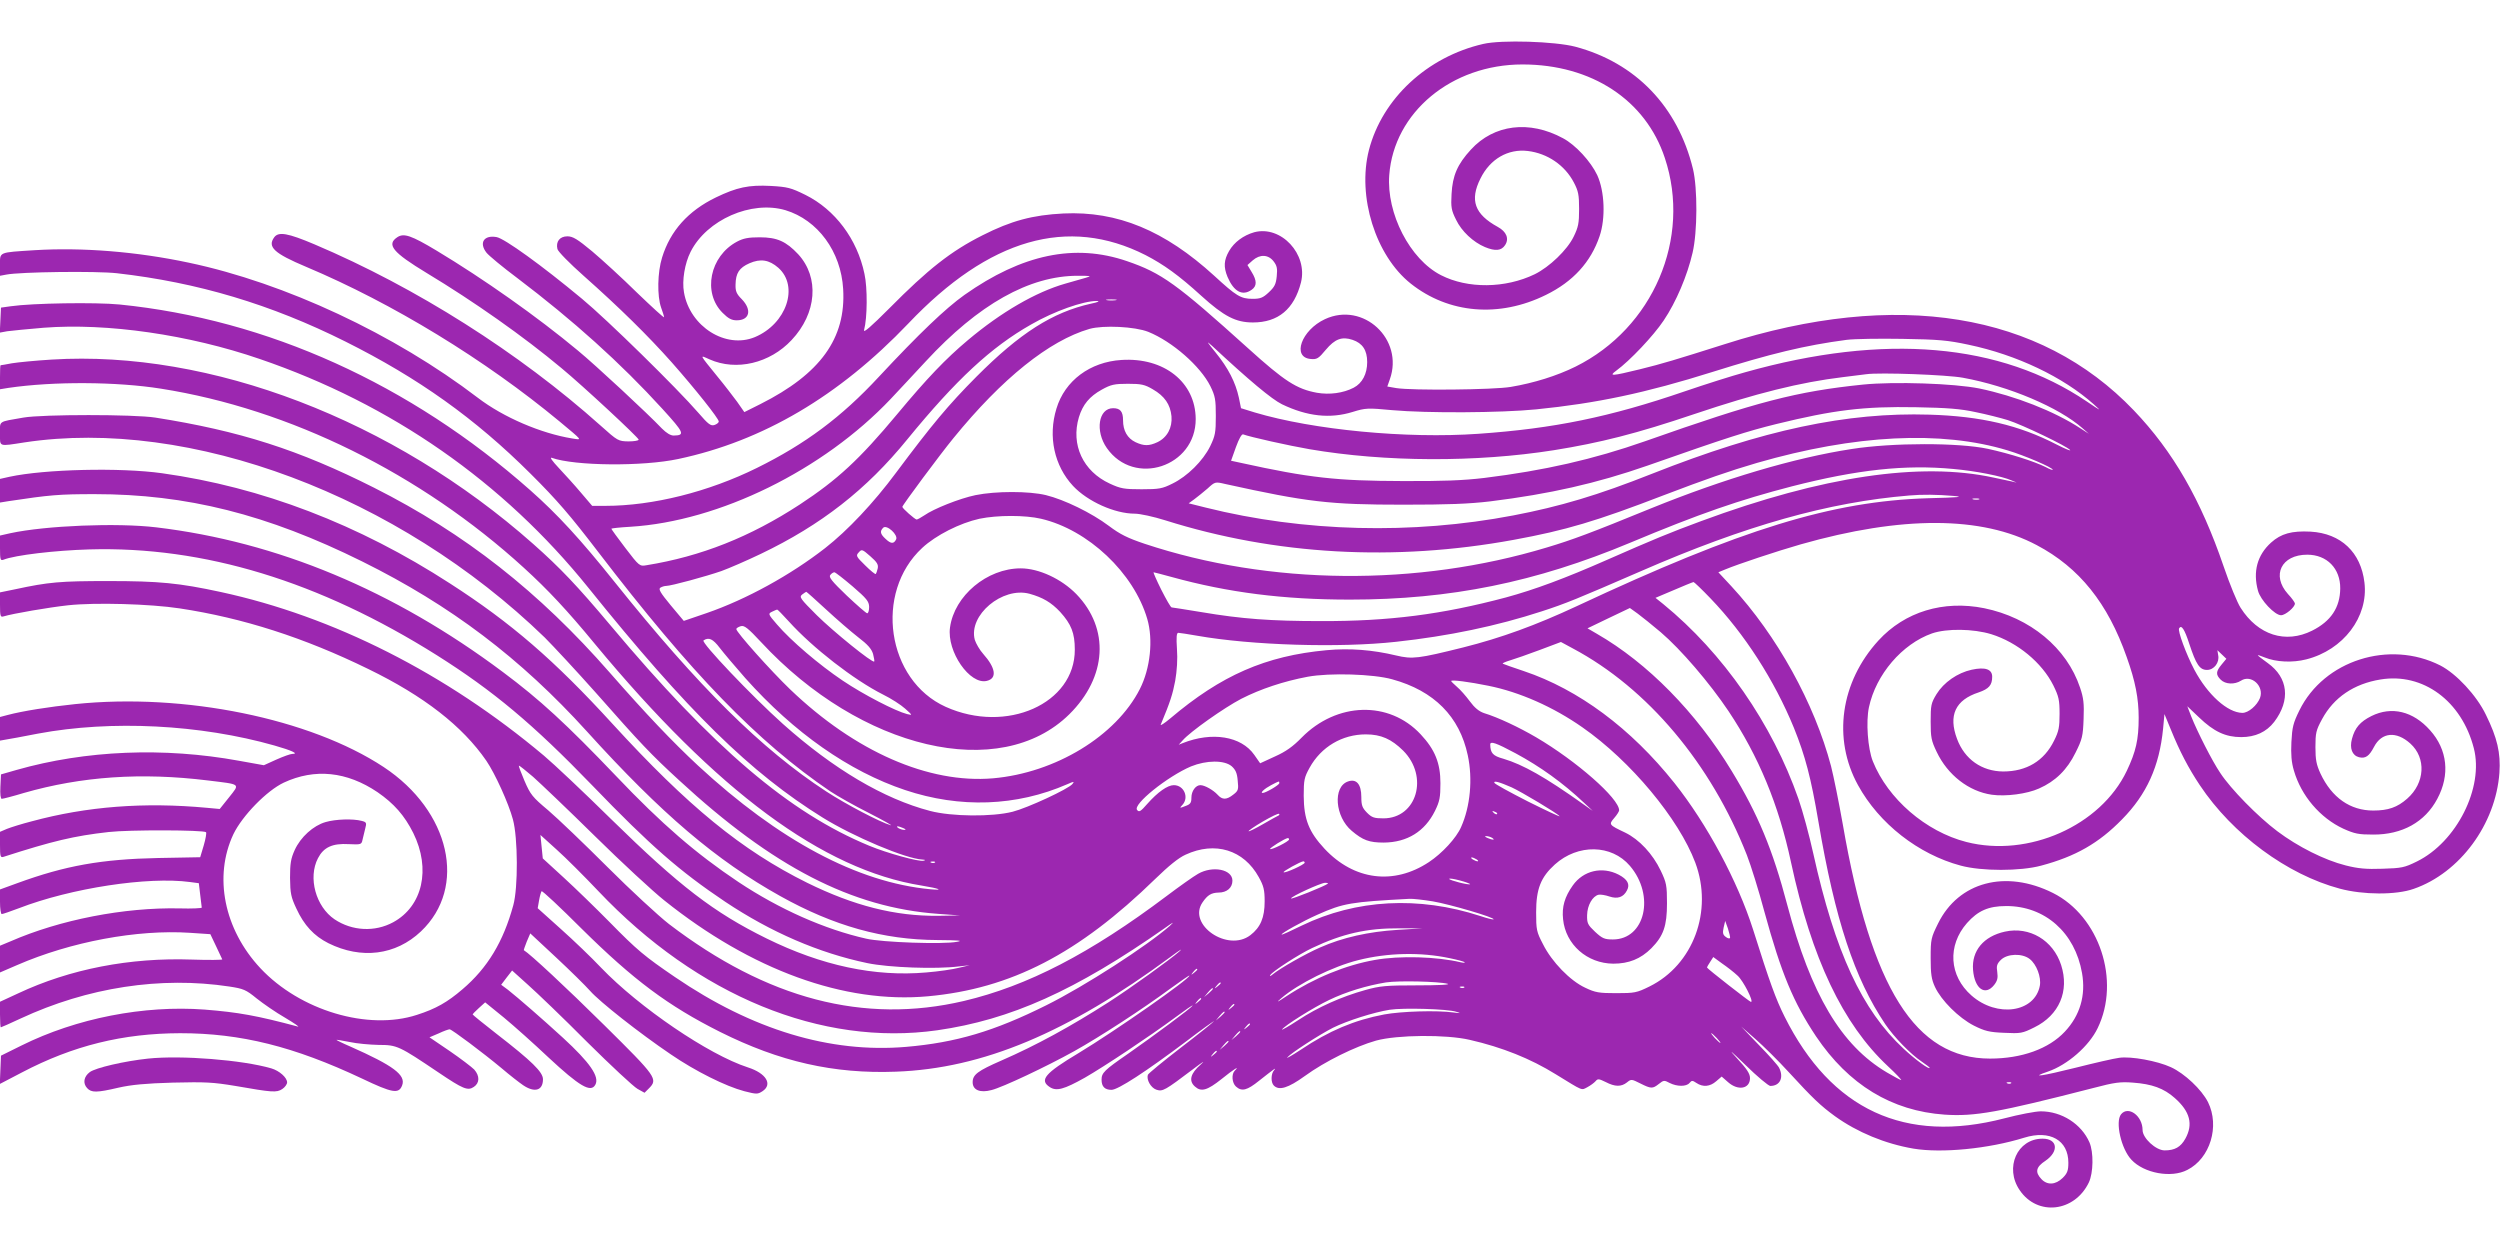 <?xml version="1.0" standalone="no"?>
<!DOCTYPE svg PUBLIC "-//W3C//DTD SVG 20010904//EN"
 "http://www.w3.org/TR/2001/REC-SVG-20010904/DTD/svg10.dtd">
<svg version="1.0" xmlns="http://www.w3.org/2000/svg"
 width="1280pt" height="640pt" viewBox="0 0 1280 640"
 preserveAspectRatio="xMidYMid meet">
<g transform="translate(0,640) scale(0.1,-0.1)"
fill="#9c27b0" stroke="none">
<path d="M7594 6175 c-287 -66 -517 -280 -585 -543 -61 -238 34 -541 214 -684
194 -154 453 -176 692 -58 139 68 230 168 275 301 31 91 26 229 -12 312 -33
70 -111 155 -175 189 -173 94 -354 71 -472 -58 -69 -75 -94 -133 -99 -227 -4
-68 -1 -84 23 -132 28 -59 88 -115 148 -140 53 -22 84 -19 103 10 22 33 7 69
-37 93 -119 65 -145 137 -89 248 49 100 141 153 242 141 101 -12 190 -73 236
-161 23 -44 27 -63 27 -136 0 -73 -4 -93 -28 -142 -33 -68 -124 -155 -199
-192 -151 -73 -343 -75 -480 -5 -159 81 -280 316 -265 513 24 321 319 566 682
566 354 0 631 -182 729 -479 137 -411 -60 -871 -457 -1068 -95 -47 -213 -84
-332 -104 -87 -15 -507 -19 -586 -6 l-46 8 13 37 c73 205 -136 399 -332 308
-121 -56 -171 -196 -73 -204 31 -3 40 2 77 47 47 56 83 69 137 51 51 -17 75
-53 75 -114 0 -60 -25 -108 -69 -131 -54 -28 -124 -37 -188 -26 -104 19 -166
59 -353 228 -367 331 -442 385 -620 446 -268 92 -537 35 -832 -173 -97 -69
-232 -198 -438 -419 -192 -207 -376 -344 -625 -467 -247 -122 -532 -194 -776
-194 l-67 0 -58 68 c-31 37 -83 94 -113 126 -33 35 -48 56 -36 52 118 -42 466
-45 648 -6 433 92 823 322 1178 694 413 435 817 551 1214 350 93 -48 171 -104
285 -208 117 -106 177 -137 265 -137 129 0 211 68 246 205 36 145 -102 293
-239 257 -56 -16 -103 -51 -129 -96 -27 -47 -29 -82 -8 -133 32 -75 76 -99
123 -66 28 19 28 47 0 92 l-21 35 27 24 c37 32 79 30 106 -4 18 -23 21 -37 17
-77 -4 -41 -11 -55 -41 -83 -30 -28 -43 -33 -83 -33 -60 0 -83 14 -196 118
-254 232 -496 332 -772 319 -158 -8 -267 -37 -415 -112 -161 -81 -278 -173
-477 -374 -94 -94 -133 -128 -129 -111 17 63 18 217 2 288 -37 178 -151 329
-302 404 -75 37 -92 41 -177 46 -114 6 -174 -7 -282 -59 -142 -69 -233 -171
-275 -307 -24 -76 -26 -198 -5 -257 8 -22 15 -44 15 -49 0 -5 -62 52 -138 125
-75 74 -179 169 -230 212 -76 63 -99 77 -127 77 -39 0 -60 -27 -51 -65 3 -13
63 -74 133 -136 186 -165 331 -308 452 -444 121 -137 241 -288 241 -303 0 -6
-10 -14 -22 -18 -19 -6 -32 4 -82 62 -109 126 -469 479 -596 584 -208 173
-396 308 -437 316 -65 12 -92 -29 -52 -80 12 -15 83 -74 158 -130 285 -216
528 -434 743 -670 111 -122 117 -135 57 -136 -16 0 -37 13 -60 36 -71 75 -339
324 -430 399 -209 174 -483 367 -724 512 -130 78 -167 90 -200 69 -58 -38 -25
-78 150 -184 242 -146 495 -324 690 -487 109 -90 395 -356 395 -366 0 -5 -24
-9 -52 -9 -52 1 -55 2 -143 81 -417 373 -946 708 -1465 928 -137 58 -184 66
-206 36 -36 -49 -1 -82 163 -151 444 -187 917 -476 1298 -792 121 -101 117
-95 65 -87 -160 26 -352 108 -483 208 -427 326 -987 588 -1480 692 -268 57
-547 79 -790 64 -186 -12 -177 -8 -177 -75 l0 -56 32 6 c70 14 461 19 567 7
413 -47 788 -159 1170 -350 372 -186 663 -393 947 -676 137 -136 205 -216 346
-400 477 -623 817 -974 1188 -1226 36 -24 126 -75 200 -112 74 -38 124 -66
110 -62 -53 15 -229 107 -330 173 -331 216 -655 537 -1083 1072 -176 220 -292
346 -432 470 -615 544 -1347 875 -2103 951 -122 12 -446 7 -557 -9 l-50 -7 -3
-64 -3 -64 38 7 c21 3 105 11 187 18 324 25 742 -35 1106 -160 675 -231 1247
-630 1683 -1172 508 -632 830 -947 1199 -1176 158 -98 426 -211 511 -215 16
-1 17 -3 5 -6 -23 -6 -187 39 -278 77 -409 169 -797 499 -1325 1129 -169 201
-255 292 -395 416 -718 636 -1654 994 -2465 944 -82 -5 -174 -14 -204 -19 -30
-6 -56 -10 -58 -10 -2 0 -3 -28 -3 -61 l0 -62 43 7 c232 34 555 32 781 -4 660
-104 1330 -435 1858 -917 123 -112 223 -219 363 -389 625 -755 1168 -1157
1673 -1238 92 -15 119 -26 45 -19 -372 35 -774 249 -1190 634 -130 121 -266
264 -450 474 -363 415 -742 713 -1208 948 -385 194 -688 291 -1120 359 -110
17 -576 17 -675 0 -132 -23 -120 -15 -120 -82 0 -69 -10 -66 126 -45 846 128
1912 -271 2663 -999 45 -45 162 -171 260 -281 232 -263 283 -317 428 -450 481
-444 884 -652 1327 -684 l111 -8 -112 -2 c-220 -2 -430 51 -670 169 -335 166
-610 391 -998 815 -296 324 -518 516 -830 717 -469 304 -966 494 -1475 565
-214 30 -600 21 -781 -18 l-49 -11 0 -60 0 -61 43 7 c212 32 260 36 442 36
470 0 882 -103 1370 -345 452 -224 810 -495 1150 -870 382 -422 662 -660 990
-843 274 -153 528 -224 805 -225 110 -1 134 -3 100 -9 -69 -14 -384 -3 -465
16 -213 48 -445 151 -654 290 -217 145 -393 297 -626 542 -256 268 -391 392
-580 533 -560 419 -1156 667 -1775 741 -201 24 -566 9 -747 -30 l-53 -12 0
-65 c0 -58 2 -64 17 -59 60 24 267 48 440 53 587 17 1177 -163 1780 -542 288
-182 490 -350 797 -668 296 -307 445 -437 679 -594 234 -156 479 -262 727
-314 110 -23 352 -32 470 -17 l55 6 -55 -13 c-30 -8 -106 -19 -168 -24 -263
-23 -535 35 -817 174 -270 133 -446 268 -795 610 -140 138 -295 284 -345 326
-502 422 -1078 713 -1655 838 -213 46 -315 56 -575 56 -247 0 -305 -5 -477
-42 l-78 -16 0 -64 c0 -57 2 -64 18 -59 50 15 231 46 331 57 138 15 421 7 571
-16 324 -49 638 -150 965 -310 286 -139 483 -293 605 -470 45 -66 114 -218
136 -300 26 -94 27 -351 2 -440 -51 -187 -132 -321 -260 -430 -77 -66 -136
-100 -233 -131 -250 -82 -599 22 -802 239 -186 199 -240 469 -138 686 46 95
171 223 258 264 159 74 323 57 480 -49 84 -58 138 -119 183 -209 91 -184 48
-375 -103 -457 -94 -51 -210 -45 -300 15 -96 65 -137 213 -85 313 29 56 74 77
158 72 62 -3 65 -2 70 22 3 14 10 40 14 58 8 29 6 33 -18 39 -45 12 -134 9
-185 -6 -63 -18 -128 -77 -158 -143 -20 -44 -24 -69 -24 -143 1 -80 5 -98 32
-156 40 -87 91 -141 164 -178 169 -84 345 -62 474 60 239 226 150 617 -191
842 -376 248 -1021 380 -1579 322 -134 -14 -268 -35 -347 -56 l-38 -10 0 -61
0 -60 28 5 c15 2 90 16 167 31 375 70 830 47 1210 -61 88 -25 127 -43 92 -43
-10 0 -46 -13 -82 -29 l-64 -29 -128 23 c-384 70 -783 54 -1138 -47 l-80 -23
-3 -63 c-2 -38 1 -62 7 -62 6 0 57 13 113 30 296 85 602 106 943 64 171 -21
164 -15 108 -86 l-48 -60 -65 6 c-323 30 -616 7 -897 -69 -51 -13 -108 -31
-128 -39 l-35 -15 0 -67 c0 -59 2 -66 18 -61 252 81 360 107 538 127 103 12
487 11 499 -1 3 -4 -2 -34 -12 -68 l-18 -60 -215 -4 c-291 -6 -476 -39 -722
-129 l-88 -32 0 -63 c0 -35 4 -63 9 -63 6 0 45 14 88 30 267 103 661 163 876
134 l45 -6 7 -59 c4 -32 8 -62 8 -66 1 -3 -50 -6 -113 -4 -284 6 -613 -58
-867 -169 l-53 -22 0 -68 0 -69 88 38 c274 119 614 183 885 165 l104 -7 29
-61 c16 -33 30 -64 32 -68 2 -3 -69 -4 -156 -1 -316 11 -623 -48 -889 -173
l-93 -43 0 -65 c0 -36 2 -66 4 -66 2 0 48 20 101 45 344 160 718 217 1069 164
72 -11 85 -16 140 -61 34 -27 99 -72 146 -99 47 -28 76 -48 65 -45 -210 56
-303 73 -478 87 -310 23 -655 -44 -937 -184 l-105 -52 -3 -72 -3 -73 113 59
c263 138 517 200 810 201 311 0 583 -68 931 -232 157 -75 189 -80 206 -35 20
53 -45 101 -266 199 -40 17 -72 33 -70 34 1 1 31 -4 67 -11 36 -8 103 -14 149
-15 94 0 104 -5 306 -141 126 -85 150 -95 181 -74 30 20 31 56 2 89 -13 13
-69 56 -126 95 l-103 70 47 20 c25 12 51 21 56 21 11 0 171 -120 267 -200 41
-35 90 -73 109 -86 59 -40 102 -28 102 30 0 37 -56 92 -238 233 -67 52 -122
97 -122 99 0 2 14 17 32 33 l32 29 96 -78 c52 -43 155 -135 228 -204 159 -148
217 -182 240 -140 23 41 -28 114 -165 240 -108 99 -229 204 -282 246 l-35 26
28 37 28 36 81 -73 c45 -40 182 -171 303 -293 122 -121 238 -229 258 -240 l36
-20 22 22 c48 48 40 59 -228 324 -195 193 -380 365 -412 384 -1 1 6 21 15 44
l18 42 132 -123 c73 -68 151 -145 174 -171 49 -56 252 -216 413 -325 127 -87
282 -164 377 -189 63 -16 68 -16 93 0 53 35 19 92 -75 122 -201 65 -556 307
-751 510 -49 52 -142 141 -207 199 l-118 106 7 40 c4 23 10 43 13 47 4 3 96
-83 205 -192 266 -263 443 -395 708 -528 306 -153 583 -216 901 -204 444 16
880 199 1408 589 44 33 64 45 45 28 -50 -44 -247 -186 -365 -262 -194 -124
-369 -220 -548 -298 -121 -53 -147 -72 -147 -111 0 -40 38 -56 97 -40 56 14
279 119 423 199 131 73 351 216 493 321 54 39 97 69 97 66 0 -18 -378 -282
-568 -397 -172 -103 -202 -138 -147 -174 34 -22 72 -12 179 48 101 58 328 209
465 310 51 38 90 65 87 59 -8 -13 -197 -153 -330 -246 -122 -84 -136 -98 -136
-133 0 -35 16 -52 51 -52 33 0 176 93 382 248 81 62 146 108 142 103 -3 -5
-79 -66 -169 -135 -91 -70 -166 -132 -169 -139 -8 -25 15 -66 43 -76 33 -11
43 -5 190 106 47 36 64 46 38 23 -53 -46 -63 -84 -30 -113 32 -29 63 -20 136
38 63 51 97 72 68 43 -18 -18 -14 -63 6 -81 30 -27 57 -20 119 30 75 59 92 72
76 53 -16 -18 -17 -62 -1 -78 27 -27 73 -13 159 49 103 75 258 151 364 181
109 30 360 32 480 4 166 -38 311 -96 440 -176 145 -89 130 -83 163 -66 15 8
34 22 41 30 12 14 17 13 52 -4 48 -25 80 -25 109 -2 22 18 24 17 68 -5 56 -28
63 -28 95 -3 25 20 28 20 56 5 38 -19 85 -19 101 0 12 14 15 14 36 0 33 -22
69 -19 101 9 l28 24 33 -29 c51 -45 112 -34 112 21 0 23 -16 47 -67 102 -47
51 -34 41 43 -34 61 -60 119 -108 128 -108 50 0 70 43 45 93 -6 12 -52 64
-103 116 l-91 95 73 -64 c40 -35 117 -111 170 -169 124 -135 163 -172 237
-226 114 -82 256 -141 402 -166 144 -24 384 -1 567 56 132 41 226 -13 226
-128 0 -40 -5 -54 -29 -78 -37 -36 -79 -38 -109 -6 -34 36 -28 62 21 94 70 48
62 113 -15 113 -130 0 -196 -149 -117 -264 91 -134 281 -112 354 40 23 49 25
154 3 205 -41 94 -142 159 -249 159 -27 0 -111 -16 -187 -36 -508 -132 -886
43 -1125 521 -45 90 -76 175 -161 445 -79 248 -236 541 -403 751 -223 280
-491 479 -771 573 -57 19 -105 36 -108 38 -2 3 15 10 38 17 24 7 92 31 151 53
l109 41 61 -33 c383 -204 707 -590 891 -1058 20 -51 61 -182 90 -291 86 -314
148 -463 264 -637 167 -248 387 -382 659 -401 154 -10 273 11 763 137 106 28
136 32 200 27 98 -7 159 -29 215 -79 78 -69 95 -134 54 -208 -24 -43 -54 -60
-106 -60 -45 0 -113 63 -113 104 0 73 -73 126 -110 81 -31 -38 0 -177 53 -233
64 -69 204 -95 286 -52 117 59 167 224 106 347 -33 65 -120 147 -190 179 -69
32 -205 57 -265 48 -25 -3 -125 -26 -224 -51 -172 -43 -236 -52 -142 -20 101
34 212 131 256 223 118 243 9 573 -229 692 -242 121 -483 57 -588 -156 -36
-73 -38 -80 -38 -177 0 -82 4 -109 22 -148 32 -69 121 -158 199 -198 56 -28
79 -34 155 -37 85 -4 93 -3 155 28 127 62 180 186 137 319 -41 127 -162 199
-288 171 -109 -24 -171 -98 -163 -196 8 -97 62 -135 108 -77 17 22 20 36 16
66 -5 31 -2 42 18 62 33 33 110 35 148 5 35 -27 60 -93 52 -137 -26 -137 -219
-165 -350 -50 -115 101 -124 256 -23 371 56 63 110 87 200 87 199 1 353 -136
389 -343 20 -114 -10 -217 -88 -300 -82 -88 -221 -138 -383 -138 -382 0 -608
358 -754 1200 -20 113 -47 246 -60 297 -85 322 -277 669 -510 921 l-67 72 34
14 c67 28 266 94 388 129 517 147 926 146 1208 -4 218 -115 364 -297 461 -574
44 -123 61 -211 61 -310 0 -112 -14 -173 -61 -272 -134 -281 -504 -445 -821
-364 -208 53 -402 221 -479 413 -26 65 -36 203 -20 277 36 168 170 324 323
378 76 26 211 24 303 -4 135 -42 260 -146 318 -262 28 -57 32 -75 32 -146 0
-68 -4 -89 -28 -137 -51 -104 -141 -158 -261 -158 -109 1 -197 62 -236 167
-45 120 -9 199 111 238 52 18 69 37 69 80 0 39 -36 51 -105 36 -73 -16 -143
-65 -180 -125 -28 -46 -30 -57 -30 -140 0 -81 3 -98 31 -156 56 -118 164 -202
282 -219 72 -10 180 4 242 32 84 37 144 96 187 184 34 68 38 85 41 172 3 79 0
107 -18 160 -68 204 -256 359 -491 407 -209 42 -406 -18 -541 -165 -195 -213
-236 -503 -105 -741 108 -197 309 -354 526 -412 107 -29 305 -29 412 0 176 47
295 115 414 237 126 128 191 271 210 464 l7 75 33 -80 c45 -111 90 -197 148
-284 168 -252 447 -458 717 -530 119 -32 288 -33 378 -1 237 82 420 332 439
594 7 102 -11 179 -69 297 -48 100 -152 211 -234 253 -261 132 -595 26 -721
-230 -32 -65 -37 -86 -41 -162 -3 -64 0 -104 13 -147 37 -128 134 -242 253
-297 58 -26 78 -30 152 -30 149 -1 266 64 329 183 66 123 52 252 -37 351 -87
98 -197 124 -300 73 -58 -29 -85 -60 -100 -117 -13 -48 1 -85 36 -94 33 -8 52
5 77 53 39 75 114 82 186 17 82 -74 75 -202 -16 -282 -51 -45 -98 -61 -174
-61 -118 0 -212 66 -270 189 -21 46 -26 70 -26 136 0 72 3 86 34 143 60 111
163 181 299 203 218 36 416 -110 478 -352 52 -201 -88 -480 -292 -580 -63 -31
-77 -34 -176 -37 -83 -3 -125 1 -188 17 -108 27 -245 96 -350 175 -100 75
-239 217 -292 298 -42 62 -117 210 -149 290 l-20 52 60 -57 c76 -73 136 -101
216 -101 72 0 129 26 169 78 84 111 72 226 -33 301 -28 20 -51 38 -51 40 0 2
16 -3 35 -11 58 -24 143 -28 213 -10 190 48 319 218 298 393 -18 155 -120 252
-276 261 -96 5 -151 -10 -202 -56 -71 -64 -94 -149 -67 -247 13 -48 86 -125
118 -125 22 0 71 41 71 60 0 5 -16 28 -36 49 -85 95 -34 201 99 201 101 0 170
-71 169 -173 -1 -98 -48 -168 -144 -216 -136 -68 -277 -23 -366 117 -17 26
-56 121 -87 212 -116 340 -259 589 -460 799 -480 502 -1213 621 -2094 339
-253 -80 -318 -100 -436 -129 -143 -35 -160 -36 -120 -7 70 51 191 179 243
257 64 95 121 230 148 347 25 106 26 329 2 429 -78 320 -294 544 -603 626
-104 27 -377 36 -471 14z m-3573 -851 c166 -50 285 -212 296 -404 15 -252
-116 -434 -424 -589 l-82 -41 -37 53 c-21 28 -65 86 -99 127 -98 121 -94 113
-42 90 137 -61 309 -20 420 99 129 137 143 320 34 439 -62 66 -108 87 -197 87
-58 0 -84 -5 -116 -22 -140 -74 -178 -262 -74 -365 29 -29 46 -38 72 -38 66 0
79 53 26 108 -27 27 -33 41 -32 75 1 59 19 86 71 109 57 25 101 18 148 -23
107 -95 42 -287 -120 -355 -149 -62 -333 54 -363 229 -11 60 4 149 34 208 83
164 311 264 485 213z m1539 -346 c-19 -5 -66 -19 -105 -30 -151 -43 -329 -146
-500 -290 -113 -95 -208 -194 -361 -378 -195 -234 -306 -336 -499 -463 -254
-166 -506 -266 -785 -311 -35 -6 -37 -5 -108 88 -40 52 -72 97 -72 99 0 2 44
7 98 10 455 28 987 290 1332 654 41 44 122 130 180 193 270 292 531 439 780
438 67 0 71 -1 40 -10z m153 -115 c-13 -2 -33 -2 -45 0 -13 2 -3 4 22 4 25 0
35 -2 23 -4z m-128 -18 c-196 -44 -363 -150 -586 -374 -145 -146 -228 -246
-411 -491 -115 -155 -248 -296 -363 -386 -177 -138 -404 -263 -607 -333 l-117
-40 -67 80 c-53 64 -64 83 -53 90 8 5 21 9 29 9 26 0 205 49 283 76 39 14 131
54 202 88 309 148 541 329 750 586 251 307 430 473 635 589 118 68 266 120
335 120 19 -1 8 -6 -30 -14z m294 -144 c124 -50 267 -176 318 -278 25 -51 28
-69 28 -153 0 -85 -3 -101 -29 -155 -37 -75 -117 -154 -193 -191 -52 -26 -68
-29 -158 -29 -89 0 -107 3 -163 29 -137 63 -200 199 -158 340 20 65 54 106
117 141 47 26 64 30 134 30 69 0 86 -4 127 -28 61 -35 90 -78 96 -138 5 -59
-22 -109 -72 -133 -43 -20 -69 -20 -112 0 -42 20 -64 59 -64 112 0 45 -14 62
-51 62 -75 0 -93 -117 -32 -204 140 -200 456 -96 455 149 -1 188 -162 316
-380 302 -161 -10 -290 -106 -333 -249 -44 -143 -11 -293 85 -396 75 -80 214
-142 316 -142 26 0 96 -15 156 -34 565 -178 1173 -212 1784 -100 267 49 422
95 770 229 210 80 332 123 476 165 502 145 944 167 1283 64 87 -26 231 -88
231 -99 0 -3 -17 3 -37 14 -59 29 -181 68 -295 93 -149 32 -488 32 -698 -1
-293 -45 -652 -152 -1025 -303 -313 -128 -405 -162 -535 -201 -665 -201 -1419
-194 -2060 19 -86 29 -125 48 -182 91 -89 67 -229 135 -323 158 -87 21 -256
21 -360 0 -82 -17 -215 -70 -263 -104 -17 -11 -34 -21 -39 -21 -9 1 -73 57
-73 65 0 8 193 268 261 351 250 307 491 500 697 560 71 20 233 12 301 -15z
m4200 -66 c247 -52 484 -165 641 -305 41 -37 39 -36 -35 14 -444 300 -1037
351 -1750 150 -66 -18 -205 -62 -310 -98 -385 -132 -670 -190 -1055 -217 -370
-26 -846 20 -1145 109 l-71 22 -11 54 c-17 78 -54 151 -119 231 -46 57 -50 63
-18 34 189 -176 305 -273 358 -299 129 -62 246 -75 362 -39 65 20 76 21 202 9
179 -16 554 -14 737 4 309 31 561 84 904 192 296 93 473 136 686 164 39 5 167
7 285 5 185 -3 232 -7 339 -30z m-29 -169 c236 -43 492 -152 613 -259 l32 -28
-45 29 c-133 87 -333 165 -516 203 -129 26 -435 36 -595 20 -340 -35 -541 -87
-1116 -290 -265 -93 -516 -150 -823 -188 -108 -13 -215 -17 -420 -16 -336 1
-476 16 -826 93 l-51 11 25 70 c16 44 30 68 37 65 34 -13 235 -58 340 -76 386
-66 853 -68 1251 -5 237 38 423 85 719 185 318 107 544 163 760 189 50 6 104
13 120 15 70 10 414 -3 495 -18z m65 -176 c55 -11 129 -30 165 -41 75 -24 302
-133 319 -153 6 -7 -26 6 -71 29 -190 98 -385 144 -649 152 -424 13 -852 -78
-1419 -302 -280 -111 -472 -168 -712 -214 -518 -99 -1074 -85 -1574 40 l-88
22 29 21 c16 12 46 36 68 55 38 35 39 35 90 23 422 -93 534 -106 912 -106 228
0 335 4 445 17 305 38 544 92 805 183 412 145 511 176 660 213 294 72 447 91
715 86 160 -3 227 -8 305 -25z m-115 -291 c114 -10 251 -37 300 -59 l25 -11
-25 6 c-14 3 -56 12 -94 20 -373 81 -874 7 -1496 -223 -160 -59 -247 -95 -481
-198 -218 -96 -372 -153 -519 -193 -327 -87 -597 -122 -947 -121 -254 0 -406
11 -612 46 -80 13 -148 24 -152 24 -5 0 -28 41 -53 90 -25 50 -42 90 -40 90 3
0 44 -11 92 -24 290 -80 573 -116 913 -116 515 0 952 89 1435 291 356 149 559
219 829 289 336 86 580 112 825 89z m0 -138 c60 -5 33 -8 -130 -12 -489 -15
-952 -157 -1798 -553 -208 -97 -386 -162 -581 -211 -229 -57 -259 -61 -343
-41 -121 29 -237 38 -356 27 -312 -29 -539 -128 -801 -350 -30 -25 -52 -39
-48 -31 49 117 61 156 74 224 9 51 13 112 9 164 -4 60 -2 82 7 82 7 0 50 -7
97 -15 277 -49 727 -63 1018 -31 268 29 516 81 746 156 123 40 179 63 506 205
539 235 963 354 1375 388 65 6 145 5 225 -2z m133 -18 c-7 -2 -21 -2 -30 0
-10 3 -4 5 12 5 17 0 24 -2 18 -5z m-4803 -99 c241 -56 475 -277 544 -513 31
-106 16 -253 -38 -359 -122 -240 -432 -429 -752 -457 -329 -28 -705 136 -1038
455 -99 95 -276 293 -276 309 0 5 10 11 23 15 18 5 36 -9 104 -82 511 -551
1224 -718 1578 -369 193 191 207 438 36 615 -76 78 -192 132 -285 132 -172 0
-340 -140 -362 -303 -17 -123 102 -295 189 -273 53 13 45 66 -19 138 -18 20
-37 53 -43 72 -34 126 141 273 280 236 68 -19 111 -44 157 -93 57 -63 75 -108
75 -193 1 -277 -350 -433 -661 -293 -302 136 -368 585 -120 814 70 65 193 127
293 149 92 19 234 19 315 0z m-742 -106 c-12 -24 -27 -23 -55 4 -26 24 -29 38
-11 56 18 18 78 -37 66 -60z m-94 -148 c-3 -14 -8 -27 -10 -29 -2 -3 -27 17
-54 44 -47 46 -49 50 -33 67 15 17 18 16 59 -20 34 -30 42 -42 38 -62z m-129
-92 c73 -63 84 -77 85 -105 0 -18 -4 -33 -10 -33 -5 0 -52 41 -105 91 -76 73
-93 94 -84 105 6 8 16 14 21 14 5 0 47 -33 93 -72z m4393 -62 c174 -181 327
-419 427 -663 58 -144 87 -254 125 -478 86 -506 185 -804 342 -1038 46 -68
132 -156 188 -193 22 -15 40 -29 40 -31 0 -12 -72 40 -133 97 -214 198 -351
495 -463 1000 -20 91 -54 217 -76 280 -134 384 -386 747 -692 997 l-40 32 40
17 c112 48 150 63 155 64 3 0 43 -38 87 -84z m-4529 -56 c54 -50 128 -114 164
-142 50 -38 69 -60 77 -86 5 -20 8 -37 6 -39 -9 -9 -209 153 -294 237 -85 85
-91 93 -75 106 10 7 19 14 21 14 2 0 48 -41 101 -90z m4274 -117 c103 -88 249
-258 347 -404 154 -231 257 -479 320 -774 106 -493 265 -828 496 -1044 42 -39
72 -71 68 -71 -4 0 -37 18 -73 39 -235 139 -389 400 -510 857 -75 285 -150
465 -285 687 -182 300 -431 553 -690 702 l-48 28 108 52 109 52 39 -28 c22
-16 75 -59 119 -96z m-4464 55 c122 -135 333 -299 482 -374 41 -20 92 -53 113
-72 39 -35 39 -35 10 -28 -59 15 -222 99 -329 171 -122 82 -265 204 -337 288
-46 53 -46 55 -25 65 12 6 24 11 26 11 2 1 29 -27 60 -61z m7170 -114 c35
-106 53 -134 91 -134 36 0 65 38 57 76 l-4 25 23 -22 23 -22 -24 -29 c-30 -36
-31 -52 -5 -78 24 -24 71 -26 104 -5 52 34 120 -28 97 -89 -15 -38 -59 -76
-90 -76 -76 1 -178 93 -246 221 -42 80 -86 199 -78 212 12 20 28 -5 52 -79z
m-7524 -21 c20 -26 79 -96 131 -155 250 -280 531 -477 818 -573 281 -94 570
-84 831 30 34 15 37 15 26 1 -21 -26 -231 -123 -306 -142 -105 -27 -313 -25
-423 4 -237 62 -494 214 -753 445 -160 143 -422 419 -407 428 27 18 48 8 83
-38z m3443 -161 c215 -59 345 -191 387 -389 26 -121 13 -262 -34 -367 -24 -56
-97 -135 -165 -180 -180 -119 -383 -93 -534 68 -81 87 -106 151 -107 271 0 82
3 95 30 144 59 107 167 171 288 171 78 0 131 -24 191 -83 133 -133 70 -347
-101 -347 -47 0 -59 4 -84 29 -24 25 -29 37 -29 80 0 66 -25 95 -68 80 -79
-27 -67 -181 19 -253 57 -48 89 -60 164 -60 120 1 210 57 262 162 24 49 28 69
28 142 0 103 -28 172 -101 250 -162 174 -430 166 -610 -17 -44 -45 -80 -71
-136 -96 l-76 -35 -30 43 c-67 96 -217 120 -367 60 l-20 -8 20 22 c39 45 212
167 300 213 100 51 218 90 340 113 114 21 337 14 433 -13z m492 -33 c160 -32
332 -108 482 -213 247 -172 494 -469 578 -693 92 -247 -10 -523 -235 -634 -65
-32 -76 -34 -170 -34 -88 0 -107 3 -159 28 -76 35 -171 132 -216 223 -33 63
-35 74 -35 163 0 120 24 180 96 245 118 106 290 103 384 -7 130 -152 78 -377
-87 -377 -43 0 -54 5 -91 39 -38 36 -42 44 -41 86 1 50 28 97 59 104 10 2 35
-2 55 -9 42 -14 72 -4 90 31 17 31 3 57 -43 81 -84 43 -180 21 -234 -55 -42
-59 -57 -110 -50 -174 13 -129 123 -226 257 -227 79 0 140 24 195 79 62 63 80
114 80 230 0 92 -3 106 -32 167 -41 86 -110 160 -182 195 -84 40 -85 41 -56
75 14 16 25 34 25 39 0 61 -219 253 -425 374 -89 52 -195 102 -267 124 -26 9
-48 27 -73 61 -20 27 -49 60 -66 74 -16 14 -29 27 -29 29 0 8 92 -4 190 -24z
m140 -346 c126 -68 242 -151 350 -253 l45 -42 -45 32 c-201 143 -312 205 -412
235 -55 15 -67 29 -68 73 0 19 29 9 130 -45z m-1454 -66 c20 -18 28 -35 31
-73 5 -46 3 -53 -22 -72 -35 -28 -57 -28 -81 -1 -22 24 -66 49 -88 49 -24 0
-46 -30 -46 -64 0 -26 -5 -34 -31 -43 -30 -12 -31 -11 -15 6 35 38 8 101 -44
101 -32 0 -82 -35 -136 -96 -34 -39 -42 -44 -52 -31 -24 28 156 172 276 223
79 32 170 33 208 1z m-3577 -54 c36 -32 179 -168 317 -304 137 -135 297 -283
355 -329 446 -357 923 -530 1350 -491 425 39 770 217 1165 602 67 65 118 107
154 123 151 70 298 25 375 -115 25 -45 30 -65 30 -124 0 -83 -21 -133 -73
-173 -116 -89 -324 54 -245 168 26 38 45 49 82 50 43 0 71 25 71 61 0 58 -101
78 -176 35 -23 -13 -95 -64 -160 -113 -392 -295 -713 -461 -1039 -538 -511
-120 -1007 10 -1510 394 -54 42 -196 173 -315 292 -118 118 -255 249 -303 290
-81 68 -91 80 -122 152 -18 42 -31 77 -28 77 3 0 36 -26 72 -57z m3821 -33 c0
-9 -70 -50 -85 -50 -15 0 9 22 43 40 44 23 42 22 42 10z m1189 -21 c47 -21
238 -135 246 -148 2 -4 -71 30 -163 76 -92 47 -169 89 -171 95 -4 12 24 5 88
-23z m-74 -137 c-3 -3 -11 0 -18 7 -9 10 -8 11 6 5 10 -3 15 -9 12 -12z
m-1120 -8 c-6 -3 -42 -22 -79 -44 -38 -22 -71 -38 -73 -36 -3 2 30 25 73 50
43 25 80 43 83 39 3 -3 1 -7 -4 -9z m-1920 -64 c13 -6 15 -9 5 -9 -8 0 -22 4
-30 9 -18 12 -2 12 25 0z m-1561 -323 c508 -536 1142 -796 1735 -712 375 54
706 202 1166 524 43 31 50 34 25 11 -117 -103 -436 -309 -633 -407 -267 -133
-462 -191 -718 -213 -388 -33 -787 87 -1184 358 -154 105 -193 137 -335 282
-69 70 -174 172 -233 226 l-108 99 -6 60 -6 60 83 -75 c46 -41 142 -137 214
-213z m4576 273 c18 -12 2 -12 -25 0 -13 6 -15 9 -5 9 8 0 22 -4 30 -9z
m-1040 -8 c0 -10 -90 -55 -97 -49 -4 5 75 54 90 56 4 1 7 -3 7 -7z m960 -102
c8 -5 11 -10 5 -10 -5 0 -17 5 -25 10 -8 5 -10 10 -5 10 6 0 17 -5 25 -10z
m-2773 -16 c-3 -3 -12 -4 -19 -1 -8 3 -5 6 6 6 11 1 17 -2 13 -5z m1893 -1
c-1 -10 -101 -55 -108 -49 -4 5 87 55 101 56 4 0 7 -3 7 -7z m847 -110 c-6 -6
-107 20 -107 27 0 4 25 0 55 -8 30 -8 53 -17 52 -19z m-728 3 c-11 -11 -189
-83 -189 -76 0 10 151 79 174 80 11 0 17 -2 15 -4z m537 -91 c88 -15 319 -83
311 -92 -3 -2 -33 5 -68 17 -316 103 -635 86 -914 -49 -55 -27 -101 -48 -103
-46 -6 5 109 69 184 102 132 59 171 65 470 81 17 1 71 -5 120 -13z m1522 -187
c-2 -5 -12 -3 -22 5 -15 11 -17 20 -11 48 l8 34 14 -39 c7 -22 12 -44 11 -48z
m-1703 41 c-147 -9 -281 -39 -396 -90 -74 -32 -207 -108 -243 -138 -12 -10
-17 -11 -12 -3 12 19 146 106 214 138 156 74 280 102 447 101 l120 0 -130 -8z
m268 -145 c39 -8 73 -17 76 -21 3 -3 -6 -3 -20 0 -121 29 -313 35 -440 12
-148 -26 -310 -92 -453 -186 -48 -32 -54 -34 -26 -10 87 75 265 163 394 195
150 38 320 42 469 10z m1473 -89 c29 -25 85 -135 69 -135 -6 0 -225 171 -225
176 0 3 7 16 16 29 l16 25 45 -33 c25 -17 61 -45 79 -62z m-2766 31 c0 -2 -8
-10 -17 -17 -16 -13 -17 -12 -4 4 13 16 21 21 21 13z m1282 -73 c16 -5 -52 -8
-155 -8 -161 0 -192 -3 -267 -24 -122 -34 -243 -88 -343 -154 -49 -32 -86 -53
-83 -48 13 20 161 113 241 151 87 42 193 74 291 90 64 10 272 5 316 -7z
m-1162 3 c0 -2 -8 -10 -17 -17 -16 -13 -17 -12 -4 4 13 16 21 21 21 13z m1247
-22 c-3 -3 -12 -4 -19 -1 -8 3 -5 6 6 6 11 1 17 -2 13 -5z m-1287 -7 c0 -2
-10 -12 -22 -23 l-23 -19 19 23 c18 21 26 27 26 19z m-60 -51 c0 -2 -8 -10
-17 -17 -16 -13 -17 -12 -4 4 13 16 21 21 21 13z m170 -30 c0 -2 -8 -10 -17
-17 -16 -13 -17 -12 -4 4 13 16 21 21 21 13z m1135 -36 c27 -8 25 -9 -12 -4
-86 12 -269 6 -356 -10 -153 -29 -283 -84 -426 -180 -46 -30 -77 -48 -70 -40
18 22 165 117 234 152 73 36 208 79 290 92 71 11 297 4 340 -10z m-1185 -3 c0
-2 -10 -12 -22 -23 l-23 -19 19 23 c18 21 26 27 26 19z m130 -61 c0 -2 -8 -10
-17 -17 -16 -13 -17 -12 -4 4 13 16 21 21 21 13z m-50 -39 c0 -2 -10 -12 -22
-23 l-23 -19 19 23 c18 21 26 27 26 19z m2440 -32 c13 -14 21 -25 18 -25 -2 0
-15 11 -28 25 -13 14 -21 25 -18 25 2 0 15 -11 28 -25z m-2500 -18 c0 -2 -10
-12 -22 -23 l-23 -19 19 23 c18 21 26 27 26 19z m-60 -51 c0 -2 -8 -10 -17
-17 -16 -13 -17 -12 -4 4 13 16 21 21 21 13z m4067 -162 c-3 -3 -12 -4 -19 -1
-8 3 -5 6 6 6 11 1 17 -2 13 -5z"/>
<path d="M758 980 c-122 -13 -268 -47 -298 -69 -31 -23 -37 -57 -14 -82 22
-24 49 -24 160 2 66 15 139 22 279 26 168 4 205 2 320 -17 189 -33 211 -35
240 -16 14 9 25 25 25 34 0 25 -40 60 -81 72 -148 43 -459 68 -631 50z"/>
</g>
</svg>
